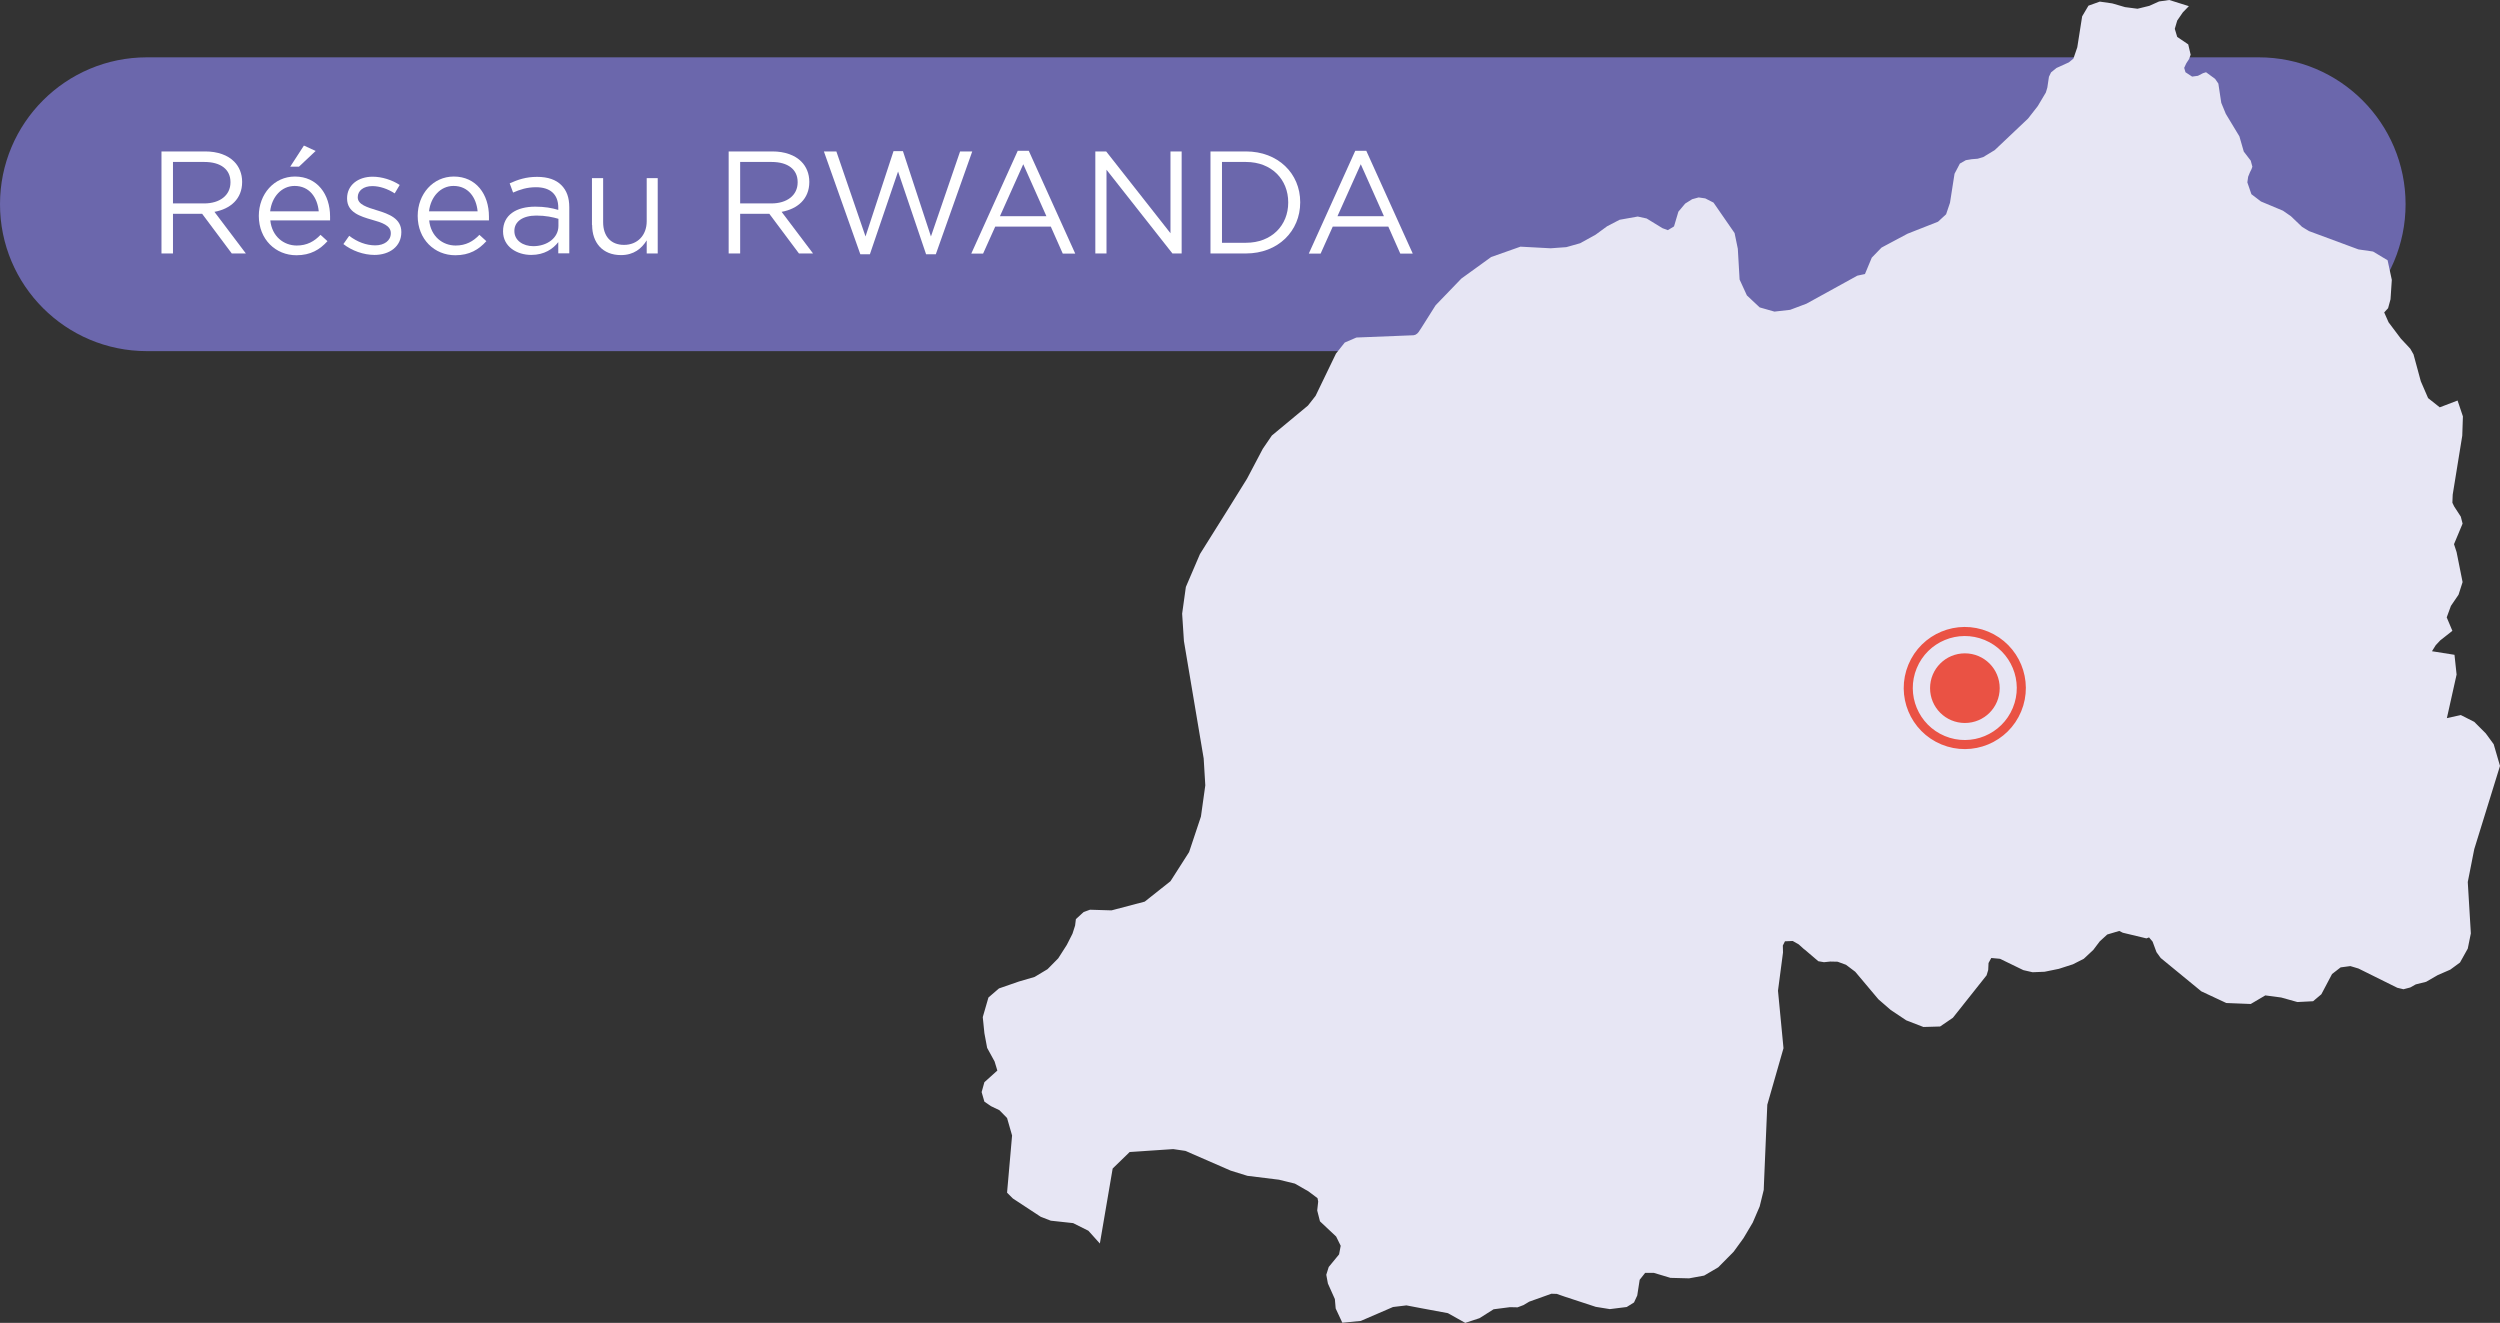<svg xmlns="http://www.w3.org/2000/svg" id="Calque_2" viewBox="0 0 154.36 81.68"><rect x="0" y="0" width="154.36" height="81.68" fill="#333333" stroke="none"/><defs><style>.cls-1{fill:#6b67ac;}.cls-2{fill:#fff;}.cls-3{fill:none;stroke:#ea5244;stroke-width:.56px;}.cls-4{fill:#e7e6f4;}.cls-5{fill:#ea5244;}</style></defs><g id="Calque_1-2"><path class="cls-1" d="M9.07,3.54C4.06,3.54,0,7.6,0,12.61s4.06,9.07,9.07,9.07H139.46c5.01,0,9.07-4.06,9.07-9.07s-4.06-9.07-9.07-9.07H9.07Z"></path><polygon class="cls-4" points="154.36 47.29 153.97 45.95 153.48 45.28 152.77 44.57 151.94 44.15 151.08 44.34 151.68 41.65 151.55 40.43 150.16 40.21 150.39 39.84 150.67 39.54 151.42 38.95 151.07 38.12 151.33 37.41 151.8 36.72 152.05 35.94 151.68 34.09 151.52 33.6 152.05 32.33 151.94 31.9 151.53 31.27 151.42 31.04 151.44 30.54 152.03 26.9 152.07 25.71 151.74 24.73 150.64 25.15 149.92 24.58 149.47 23.54 149.02 21.88 148.82 21.53 148.24 20.91 147.48 19.9 147.21 19.29 147.45 19.03 147.6 18.48 147.68 17.28 147.42 16.07 146.52 15.53 145.62 15.4 142.57 14.27 142.14 14.01 141.45 13.35 140.96 13.01 139.6 12.44 139.01 11.99 138.76 11.26 138.81 10.91 138.92 10.64 139.02 10.44 139.07 10.29 138.97 9.92 138.54 9.36 138.27 8.42 137.43 7.03 137.15 6.35 136.97 5.16 136.77 4.87 136.21 4.46 136.02 4.52 135.71 4.68 135.35 4.73 134.94 4.46 134.86 4.19 134.99 3.91 135.16 3.65 135.26 3.38 135.11 2.74 134.43 2.28 134.28 1.78 134.43 1.27 134.78 .76 135.15 .38 134.64 .22 133.94 0 133.31 .09 132.71 .36 131.98 .54 131.21 .44 130.42 .21 129.65 .1 128.95 .35 128.56 1.01 128.26 2.92 128.02 3.62 127.74 3.85 126.97 4.2 126.8 4.34 126.64 4.47 126.51 4.74 126.41 5.41 126.32 5.71 125.82 6.55 125.22 7.32 123.16 9.27 122.45 9.7 122.11 9.8 121.74 9.83 121.38 9.89 121.01 10.1 120.68 10.73 120.4 12.52 120.16 13.23 119.66 13.69 117.78 14.43 116.41 15.16 116.17 15.29 115.57 15.91 115.15 16.92 114.68 17.02 111.54 18.75 110.53 19.13 109.56 19.24 108.65 18.98 107.86 18.24 107.41 17.26 107.3 15.36 107.1 14.39 105.8 12.51 105.29 12.25 105.29 12.25 104.88 12.19 104.48 12.3 104.05 12.57 103.63 13.07 103.36 13.98 102.98 14.21 102.65 14.09 101.67 13.49 101.12 13.37 100 13.57 99.23 13.97 98.52 14.49 97.56 15.02 96.71 15.26 95.74 15.33 93.88 15.23 92.07 15.87 90.23 17.2 88.64 18.85 87.75 20.26 87.59 20.5 87.5 20.6 87.39 20.67 87.28 20.7 83.75 20.84 83.03 21.15 82.49 21.83 81.23 24.44 80.76 25.04 78.53 26.89 77.97 27.71 77 29.55 75.82 31.45 74.09 34.21 73.22 36.24 72.99 37.89 73.1 39.58 74.32 46.83 74.42 48.49 74.15 50.42 73.42 52.61 72.27 54.41 70.68 55.67 68.63 56.21 67.3 56.17 66.91 56.31 66.43 56.75 66.38 57.15 66.22 57.65 65.87 58.34 65.34 59.17 64.68 59.84 63.88 60.32 62.92 60.6 61.68 61.03 61.03 61.59 60.68 62.8 60.78 63.79 60.95 64.7 61.41 65.54 61.58 66.1 60.78 66.82 60.61 67.43 60.78 68.02 61.19 68.3 61.71 68.55 62.18 69.03 62.49 70.11 62.18 73.64 62.54 74 64.26 75.13 64.88 75.37 66.26 75.52 67.2 75.99 67.91 76.78 68.7 72.15 69.75 71.13 72.44 70.95 73.19 71.06 75.99 72.28 77.02 72.6 78.97 72.84 79.95 73.08 80.79 73.56 81.35 73.98 81.39 74.19 81.33 74.74 81.49 75.37 82.13 75.03 81.49 75.37 81.5 75.41 82.5 76.35 82.78 76.92 82.68 77.45 82.04 78.23 81.89 78.71 81.99 79.25 82.42 80.21 82.47 80.79 82.88 81.67 84.02 81.56 86.01 80.7 86.84 80.6 87.73 80.77 89.4 81.08 90.47 81.68 91.35 81.39 92.22 80.84 93.23 80.71 93.7 80.72 94.07 80.58 94.42 80.37 95.79 79.88 96.12 79.89 96.61 80.06 98.53 80.69 99.4 80.83 100.44 80.7 100.89 80.42 101.09 79.99 101.24 79.02 101.58 78.59 102.11 78.59 103.14 78.9 104.29 78.93 105.22 78.76 106.09 78.25 107.04 77.29 107.65 76.45 108.22 75.49 108.65 74.49 108.9 73.47 108.92 72.95 109.12 68.21 110.12 64.72 109.78 61.17 110.09 58.81 110.08 58.38 110.21 58.12 110.69 58.1 111.06 58.31 111.37 58.59 111.45 58.65 112.27 59.35 112.62 59.41 113.01 59.37 113.46 59.38 113.98 59.57 114.55 60 115.98 61.7 116.74 62.36 117.7 63 118.76 63.41 119.79 63.38 120.58 62.84 122.66 60.22 122.76 59.89 122.78 59.46 122.95 59.15 123.49 59.2 124.93 59.9 125.5 60.03 126.24 60 127.12 59.82 127.99 59.54 128.66 59.2 129.25 58.65 129.46 58.37 129.65 58.12 130.11 57.7 130.85 57.48 131.07 57.59 132.53 57.94 132.69 57.88 132.91 58.14 133.15 58.79 133.41 59.15 135.92 61.21 137.46 61.93 138.97 61.99 139.87 61.46 140.85 61.59 141.85 61.87 142.82 61.82 143.33 61.39 143.99 60.14 144.52 59.73 145.12 59.65 145.62 59.8 148.02 60.99 148.4 61.08 148.82 60.97 149.16 60.78 149.8 60.62 150.51 60.21 151.29 59.87 151.89 59.43 152.37 58.57 152.56 57.63 152.37 54.46 152.77 52.43 154.36 47.29"></polygon><g><path class="cls-2" d="M9.96,9.35h2.71c.77,0,1.4,.23,1.79,.63,.31,.31,.49,.75,.49,1.24v.02c0,1.04-.72,1.66-1.71,1.84l1.94,2.57h-.87l-1.83-2.45h-1.8v2.45h-.71v-6.3Zm2.65,3.21c.95,0,1.62-.49,1.62-1.3v-.02c0-.77-.59-1.24-1.61-1.24h-1.94v2.56h1.94Z"></path><path class="cls-2" d="M18.32,15.16c.64,0,1.09-.26,1.47-.66l.43,.39c-.47,.52-1.04,.87-1.92,.87-1.28,0-2.32-.98-2.32-2.43,0-1.35,.95-2.43,2.23-2.43,1.38,0,2.17,1.1,2.17,2.47,0,.06,0,.13,0,.24h-3.69c.1,.98,.82,1.55,1.64,1.55Zm1.36-2.11c-.08-.85-.57-1.57-1.49-1.57-.8,0-1.41,.67-1.51,1.57h3Zm-.91-4.06l.72,.33-1.03,.97h-.54l.85-1.31Z"></path><path class="cls-2" d="M21.21,15.06l.35-.5c.5,.38,1.06,.59,1.61,.59s.96-.29,.96-.74v-.02c0-.47-.55-.65-1.16-.82-.73-.21-1.54-.46-1.54-1.31v-.02c0-.8,.67-1.33,1.58-1.33,.57,0,1.2,.2,1.67,.51l-.31,.52c-.43-.28-.93-.45-1.38-.45-.55,0-.9,.29-.9,.68v.02c0,.44,.58,.61,1.2,.8,.72,.22,1.49,.5,1.49,1.33v.02c0,.88-.73,1.4-1.66,1.4-.67,0-1.4-.26-1.93-.68Z"></path><path class="cls-2" d="M28.13,15.16c.64,0,1.09-.26,1.47-.66l.43,.39c-.47,.52-1.04,.87-1.92,.87-1.28,0-2.32-.98-2.32-2.43,0-1.35,.95-2.43,2.23-2.43,1.38,0,2.17,1.1,2.17,2.47,0,.06,0,.13,0,.24h-3.69c.1,.98,.82,1.55,1.64,1.55Zm1.36-2.11c-.08-.85-.57-1.57-1.49-1.57-.8,0-1.41,.67-1.51,1.57h3Z"></path><path class="cls-2" d="M31.06,14.3v-.02c0-1,.81-1.52,1.99-1.52,.59,0,1.01,.08,1.42,.2v-.14c0-.83-.5-1.26-1.38-1.26-.55,0-.98,.14-1.41,.33l-.21-.57c.51-.23,1.01-.4,1.69-.4s1.17,.18,1.5,.51,.49,.77,.49,1.37v2.84h-.68v-.69c-.32,.41-.85,.79-1.67,.79-.87,0-1.74-.5-1.74-1.45Zm3.42-.36v-.43c-.34-.1-.79-.2-1.36-.2-.86,0-1.36,.38-1.36,.94v.02c0,.58,.54,.93,1.17,.93,.85,0,1.55-.51,1.55-1.25Z"></path><path class="cls-2" d="M36.55,13.89v-2.89h.69v2.72c0,.86,.47,1.4,1.29,1.4s1.4-.58,1.4-1.46v-2.66h.68v4.65h-.68v-.81c-.31,.5-.79,.91-1.59,.91-1.13,0-1.78-.76-1.78-1.86Z"></path><path class="cls-2" d="M44.98,9.35h2.71c.77,0,1.4,.23,1.79,.63,.31,.31,.49,.75,.49,1.24v.02c0,1.04-.72,1.66-1.71,1.84l1.94,2.57h-.87l-1.83-2.45h-1.8v2.45h-.71v-6.3Zm2.65,3.21c.95,0,1.62-.49,1.62-1.3v-.02c0-.77-.59-1.24-1.61-1.24h-1.94v2.56h1.94Z"></path><path class="cls-2" d="M50.87,9.35h.77l1.8,5.25,1.73-5.27h.58l1.73,5.27,1.8-5.25h.75l-2.25,6.35h-.6l-1.73-5.11-1.74,5.11h-.59l-2.25-6.35Z"></path><path class="cls-2" d="M62.85,9.31h.67l2.87,6.35h-.77l-.74-1.67h-3.43l-.75,1.67h-.73l2.87-6.35Zm1.76,4.04l-1.43-3.21-1.44,3.21h2.87Z"></path><path class="cls-2" d="M67.63,9.35h.67l3.97,5.05v-5.05h.69v6.3h-.57l-4.07-5.17v5.17h-.69v-6.3Z"></path><path class="cls-2" d="M74.74,9.35h2.19c1.98,0,3.35,1.36,3.35,3.13v.02c0,1.77-1.37,3.15-3.35,3.15h-2.19v-6.3Zm2.19,5.64c1.59,0,2.61-1.08,2.61-2.48v-.02c0-1.4-1.02-2.49-2.61-2.49h-1.48v4.99h1.48Z"></path><path class="cls-2" d="M83.69,9.31h.67l2.87,6.35h-.77l-.74-1.67h-3.43l-.75,1.67h-.73l2.87-6.35Zm1.76,4.04l-1.43-3.21-1.44,3.21h2.87Z"></path></g><g><path class="cls-5" d="M121.32,44.64c1.19,0,2.15-.96,2.15-2.15s-.96-2.15-2.15-2.15-2.15,.96-2.15,2.15,.96,2.15,2.15,2.15"></path><circle class="cls-3" cx="121.32" cy="42.48" r="3.49" transform="translate(35.64 138.31) rotate(-67.5)"></circle></g></g></svg>